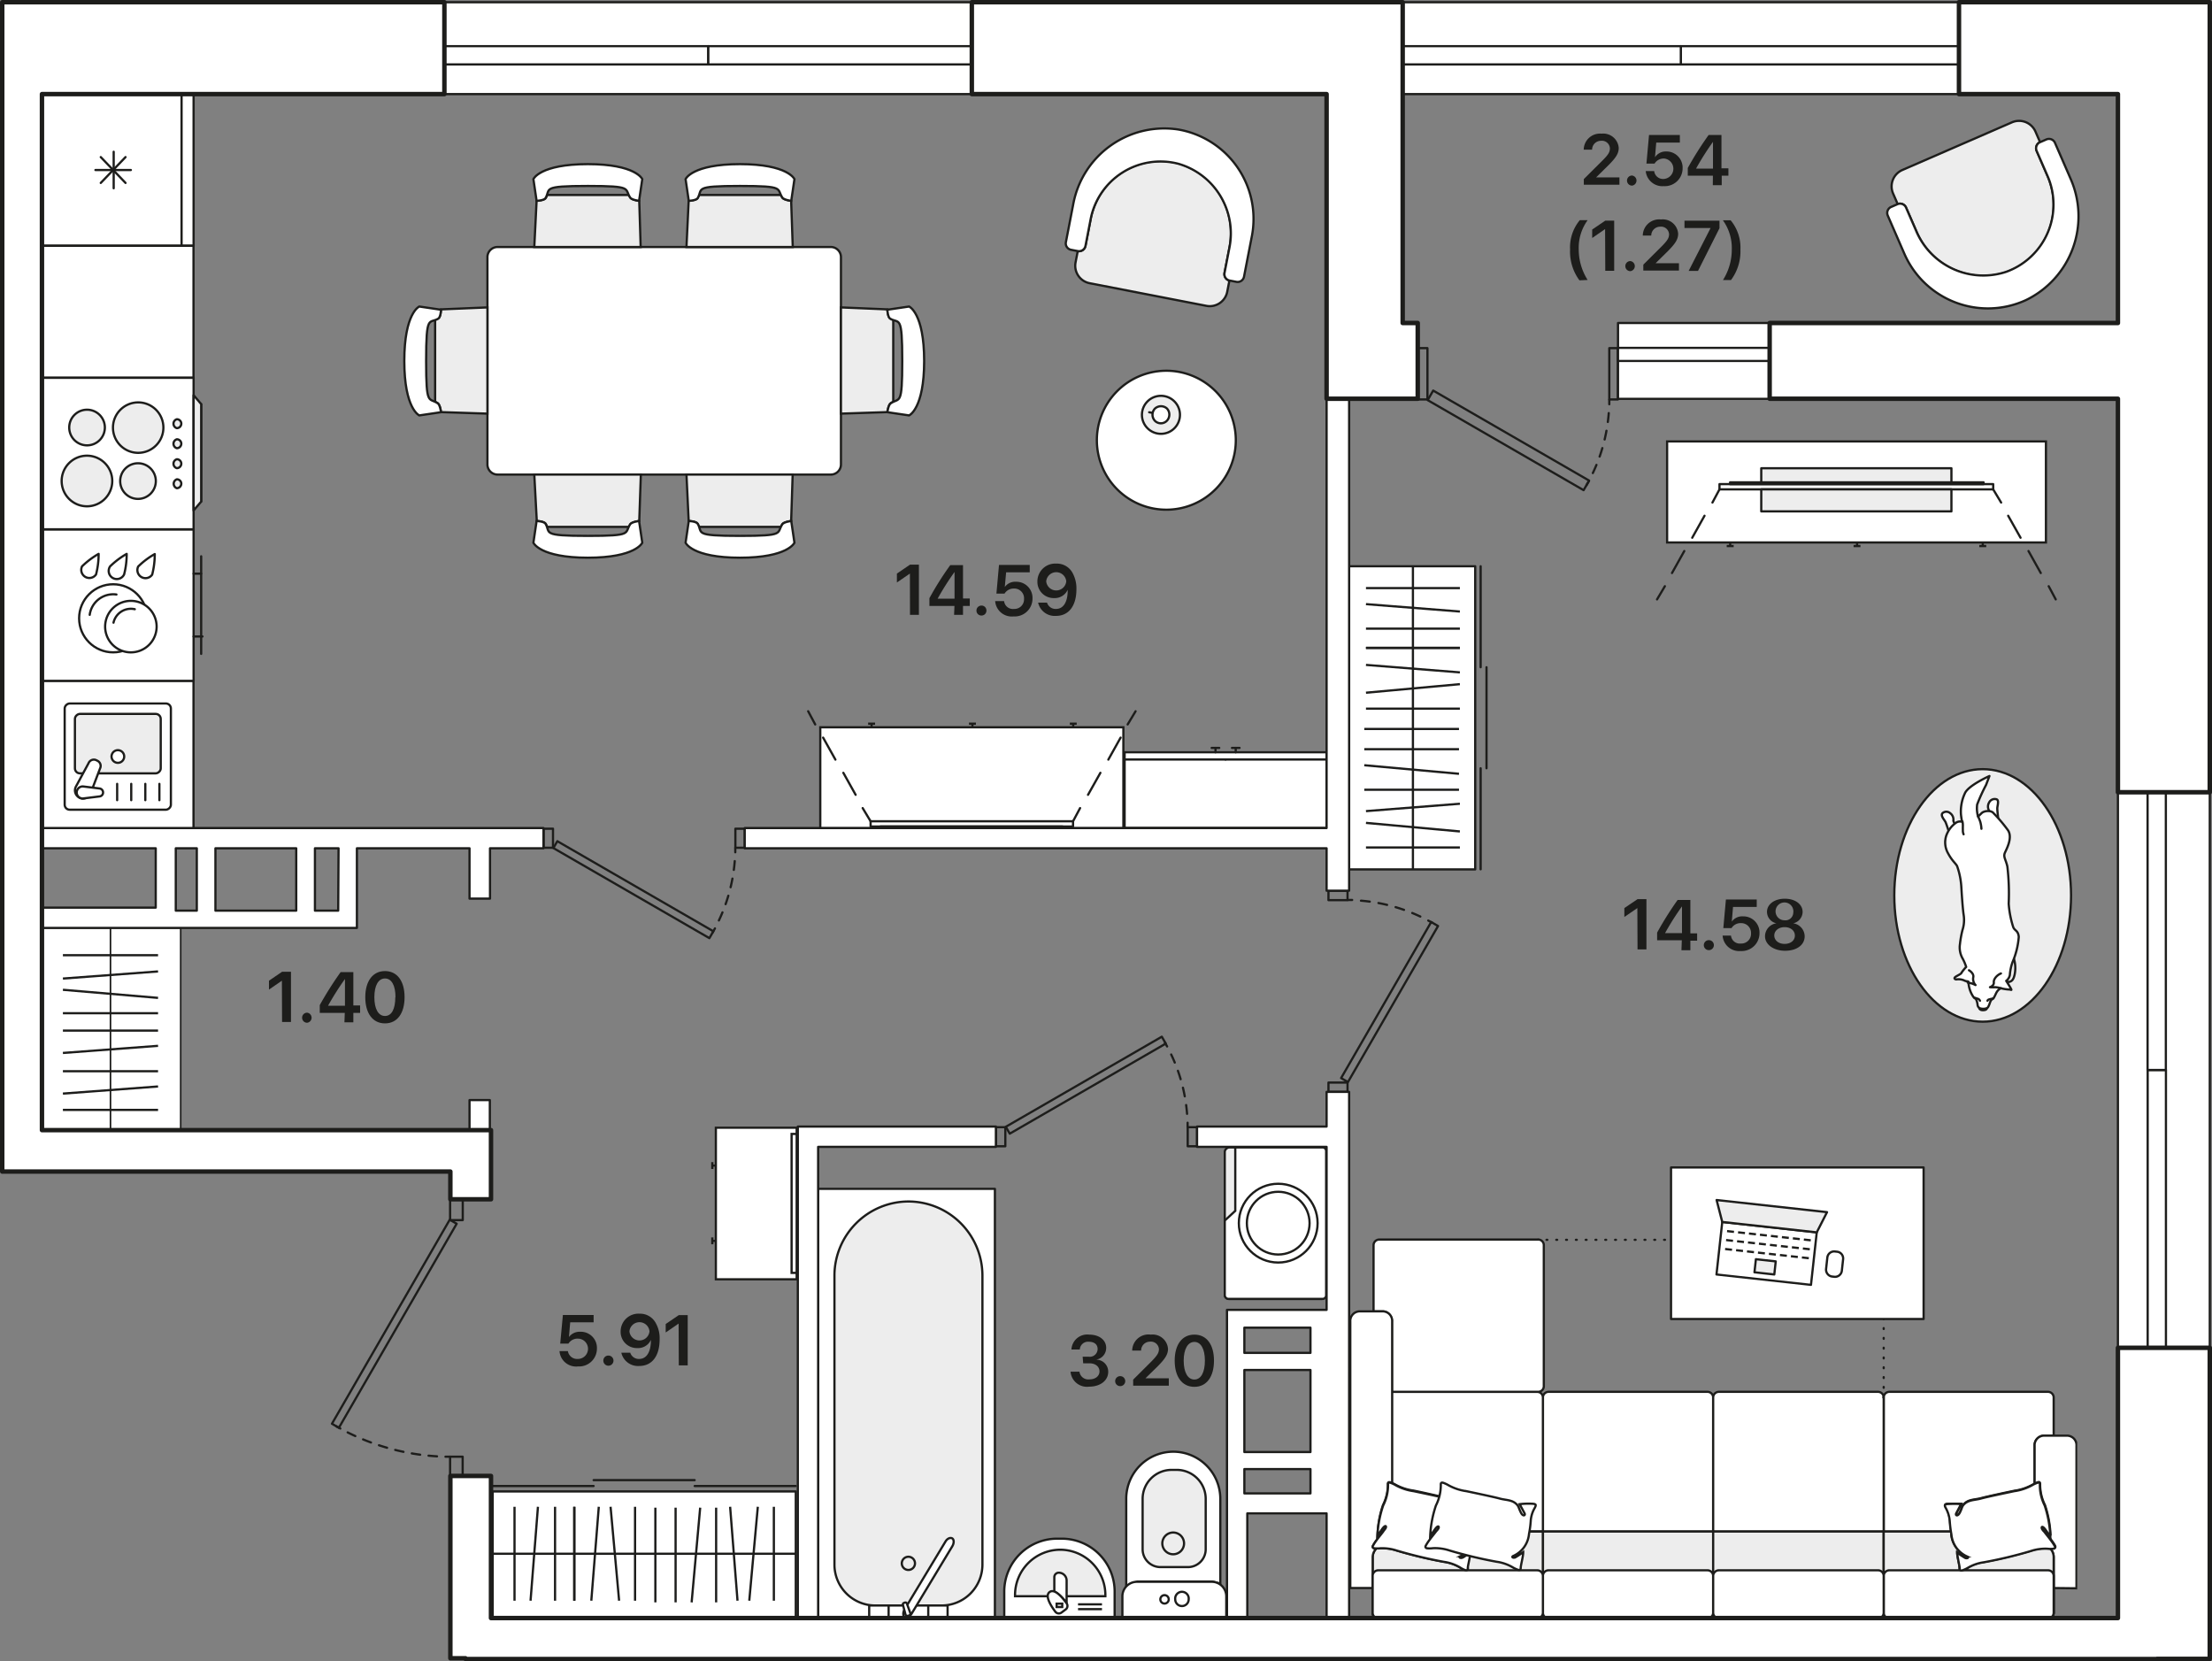 <svg xmlns="http://www.w3.org/2000/svg" xmlns:xlink="http://www.w3.org/1999/xlink" viewBox="0 0 248.28 186.44"><rect x="0" y="0" width="248.28" height="186.44" fill="#808080" stroke="none"/><defs><symbol id="унитаз" data-name="унитаз" viewBox="0 0 18.93 11.92"><path d="M4,.8l.23.89v8.43l-.53,1.24h9.84A5.29,5.29,0,0,0,18.8,6.08h0A5.29,5.29,0,0,0,13.52.8Z" fill="#fff" stroke="#1d1d1b" stroke-miterlimit="22.93" stroke-width="0.25" fill-rule="evenodd"/><path d="M.13.13V11.79H2.58A1.63,1.63,0,0,0,4.2,10.17V1.75A1.63,1.63,0,0,0,2.58.13Z" fill="#fff" stroke="#1d1d1b" stroke-miterlimit="22.93" stroke-width="0.25" fill-rule="evenodd"/><path d="M5.85,4.52v3a2,2,0,0,0,2,2h5.66a3.25,3.25,0,0,0,3.25-3.24v-.6a3.25,3.25,0,0,0-3.25-3.24H7.88A2,2,0,0,0,5.85,4.52Z" fill="#ededed" stroke="#1d1d1b" stroke-miterlimit="22.93" stroke-width="0.25" fill-rule="evenodd"/><path d="M7.29,6.08A1.22,1.22,0,1,0,8.51,4.87,1.22,1.22,0,0,0,7.29,6.08Z" fill="#ededed" stroke="#1d1d1b" stroke-miterlimit="22.93" stroke-width="0.25" fill-rule="evenodd"/><path d="M1.48,5.1a.75.75,0,0,0,.75.76.76.76,0,1,0,0-1.51A.75.75,0,0,0,1.48,5.1Z" fill="#fff" stroke="#1d1d1b" stroke-miterlimit="22.93" stroke-width="0.25" fill-rule="evenodd"/><path d="M1.76,7.06a.47.47,0,1,0,.47-.47A.47.47,0,0,0,1.76,7.06Z" fill="#fff" stroke="#1d1d1b" stroke-miterlimit="22.93" stroke-width="0.25" fill-rule="evenodd"/></symbol><symbol id="ванна" data-name="ванна" viewBox="0 0 20.09 48.41"><rect x="0.13" y="0.13" width="19.84" height="48.16" stroke-width="0.25" stroke="#1d1d1b" stroke-linecap="round" stroke-linejoin="round" fill="#fff"/><path d="M1.53,6.1V38.57a8.32,8.32,0,0,0,8.3,8.3h0a8.33,8.33,0,0,0,8.31-8.3V6.1a4.59,4.59,0,0,0-4.57-4.57H6.1A4.59,4.59,0,0,0,1.53,6.1Z" fill="#ededed" stroke="#1d1d1b" stroke-linecap="round" stroke-linejoin="round" stroke-width="0.25" fill-rule="evenodd"/><path d="M9.1,6.26A.74.74,0,1,1,9.83,7,.74.74,0,0,1,9.1,6.26Z" fill="#ededed" stroke="#1d1d1b" stroke-linecap="round" stroke-linejoin="round" stroke-width="0.25" fill-rule="evenodd"/><path d="M7.61.13H5.44v1.4H7.61V.13Zm4.45,0v1.4h2.18V.13Z" fill="#fff" stroke="#1d1d1b" stroke-linecap="round" stroke-linejoin="round" stroke-width="0.25" fill-rule="evenodd"/><path d="M9.48.61,4.91,8.18c-.21.35-.2.74,0,.88h0c.22.13.58,0,.79-.39l4.56-7.56c.21-.35.2-.75,0-.88h0C10,.09,9.69.27,9.48.61Z" fill="#fff" stroke="#1d1d1b" stroke-linecap="round" stroke-linejoin="round" stroke-width="0.25" fill-rule="evenodd"/><path d="M10.47,1.67c0,.15-.38.28-.44.13L9.62.67c-.1-.28.47-.43.54-.17Z" fill="#fff" stroke="#1d1d1b" stroke-linecap="round" stroke-linejoin="round" stroke-width="0.25" fill-rule="evenodd"/></symbol><symbol id="стир_машинка_2" data-name="стир машинка 2" viewBox="0 0 17.26 11.63"><rect x="0.13" y="0.13" width="17.01" height="11.38" rx="0.51" fill="#ededed" stroke="#1d1d1b" stroke-miterlimit="22.93" stroke-width="0.25"/><path d="M7.25,10.33H.13V.54A.4.4,0,0,1,.54.13H16.71a.4.4,0,0,1,.42.41V11.09a.42.42,0,0,1-.42.42H8.34Z" fill="#fff" stroke="#1d1d1b" stroke-miterlimit="22.93" stroke-width="0.25" fill-rule="evenodd"/><path d="M6.85,10.87h0Z" fill="#fff" stroke="#1d1d1b" stroke-miterlimit="22.93" stroke-width="0.25" fill-rule="evenodd"/><path d="M3.6,10.87h0Z" fill="#fff" stroke="#1d1d1b" stroke-miterlimit="22.93" stroke-width="0.25" fill-rule="evenodd"/><circle cx="8.63" cy="5.51" r="4.42" fill="#fff" stroke="#1d1d1b" stroke-miterlimit="22.93" stroke-width="0.25"/><circle cx="8.63" cy="5.51" r="3.52" fill="#fff" stroke="#1d1d1b" stroke-miterlimit="22.93" stroke-width="0.25"/></symbol><symbol id="плита" data-name="плита" viewBox="0 0 18.1 17.26"><path d="M.13,17.13V.13h17v17Z" fill="#fff" stroke="#1d1d1b" stroke-linecap="round" stroke-linejoin="round" stroke-width="0.25"/><line x1="17.98" y1="14.18" x2="17.98" y2="3.24" fill="#ededed" stroke="#1d1d1b" stroke-linecap="round" stroke-linejoin="round" stroke-width="0.25"/><polygon points="17.98 14.18 17.13 15.18 17.13 2.24 17.98 3.24 17.98 14.18" fill="#ededed" stroke="#1d1d1b" stroke-linecap="round" stroke-linejoin="round" stroke-width="0.25"/><path d="M8,5.54A2.84,2.84,0,1,1,5.2,2.71,2.84,2.84,0,0,1,8,5.54Z" fill="#ededed" stroke="#1d1d1b" stroke-linecap="round" stroke-linejoin="round" stroke-width="0.25"/><path d="M13.74,11.55a2.83,2.83,0,1,1-2.83-2.84A2.83,2.83,0,0,1,13.74,11.55Z" fill="#ededed" stroke="#1d1d1b" stroke-linecap="round" stroke-linejoin="round" stroke-width="0.25"/><path d="M12.89,5.54a2,2,0,1,1-2-2A2,2,0,0,1,12.89,5.54Z" fill="#ededed" stroke="#1d1d1b" stroke-linecap="round" stroke-linejoin="round" stroke-width="0.25"/><path d="M7.17,11.55a2,2,0,1,1-2-2A2,2,0,0,1,7.17,11.55Z" fill="#ededed" stroke="#1d1d1b" stroke-linecap="round" stroke-linejoin="round" stroke-width="0.25"/><line x1="15.27" y1="11.99" x2="15.25" y2="11.99" fill="#ededed" stroke="#1d1d1b" stroke-linecap="round" stroke-linejoin="round" stroke-width="0.25"/><path d="M15.75,12a.51.51,0,0,0-.5-.52.52.52,0,0,0,0,1h0A.5.5,0,0,0,15.75,12Z" fill="#ededed" stroke="#1d1d1b" stroke-linecap="round" stroke-linejoin="round" stroke-width="0.25"/><line x1="15.27" y1="9.75" x2="15.25" y2="9.75" fill="#ededed" stroke="#1d1d1b" stroke-linecap="round" stroke-linejoin="round" stroke-width="0.25"/><path d="M15.75,9.75a.51.51,0,0,0-.5-.52.52.52,0,0,0,0,1h0A.5.5,0,0,0,15.75,9.75Z" fill="#ededed" stroke="#1d1d1b" stroke-linecap="round" stroke-linejoin="round" stroke-width="0.25"/><line x1="15.27" y1="7.51" x2="15.25" y2="7.51" fill="#ededed" stroke="#1d1d1b" stroke-linecap="round" stroke-linejoin="round" stroke-width="0.25"/><path d="M15.75,7.51a.51.51,0,0,0-.5-.52.52.52,0,0,0,0,1h0A.5.5,0,0,0,15.75,7.51Z" fill="#ededed" stroke="#1d1d1b" stroke-linecap="round" stroke-linejoin="round" stroke-width="0.25"/><line x1="15.27" y1="5.27" x2="15.25" y2="5.27" fill="#ededed" stroke="#1d1d1b" stroke-linecap="round" stroke-linejoin="round" stroke-width="0.25"/><path d="M15.75,5.27a.52.52,0,0,0-.5-.53.53.53,0,0,0,0,1h0A.5.5,0,0,0,15.75,5.27Z" fill="#ededed" stroke="#1d1d1b" stroke-linecap="round" stroke-linejoin="round" stroke-width="0.25"/></symbol><symbol id="зеркало_в_прихожей" data-name="зеркало в прихожей" viewBox="0 0 17.26 9.72"><rect x="0.13" y="0.13" width="17.01" height="9.07" fill="#fff" stroke="#1d1d1b" stroke-miterlimit="10" stroke-width="0.25"/><rect x="0.83" y="0.13" width="15.59" height="0.57" fill="#fff" stroke="#1d1d1b" stroke-miterlimit="10" stroke-width="0.25"/><line x1="3.99" y1="9.6" x2="4.76" y2="9.6" fill="#fff" stroke="#1d1d1b" stroke-miterlimit="10" stroke-width="0.25"/><line x1="4.38" y1="9.2" x2="4.38" y2="9.6" fill="#fff" stroke="#1d1d1b" stroke-miterlimit="10" stroke-width="0.25"/><line x1="12.44" y1="9.6" x2="13.21" y2="9.6" fill="#fff" stroke="#1d1d1b" stroke-miterlimit="10" stroke-width="0.25"/><line x1="12.83" y1="9.2" x2="12.83" y2="9.6" fill="#fff" stroke="#1d1d1b" stroke-miterlimit="10" stroke-width="0.25"/></symbol><symbol id="кресло_малое" data-name="кресло малое" viewBox="0 0 20.66 19.17"><path d="M1.63,3.43a.74.74,0,0,1,.74.74v3.1a8,8,0,0,0,8.49,8A8.15,8.15,0,0,0,18.3,7V4.17A.73.73,0,0,1,19,3.43h0V2.14a2,2,0,0,0-2-2H3.63a2,2,0,0,0-2,2V3.43Z" fill="#ededed" stroke="#1d1d1b" stroke-linecap="round" stroke-linejoin="round" stroke-width="0.25"/><path d="M18.3,4.17V7a8.15,8.15,0,0,1-7.44,8.22,8,8,0,0,1-8.49-8V4.17a.74.74,0,0,0-.74-.74H.86a.73.73,0,0,0-.73.74V8.5A10.41,10.41,0,0,0,10.14,19,10.2,10.2,0,0,0,20.53,8.84V4.17a.73.73,0,0,0-.73-.74H19A.73.73,0,0,0,18.3,4.17Z" fill="#fff" stroke="#1d1d1b" stroke-linecap="round" stroke-linejoin="round" stroke-width="0.25"/></symbol><symbol id="столик_на_5.5" data-name="столик на 5.5" viewBox="0 0 15.84 15.84"><path d="M.7,10.85a7.79,7.79,0,1,1,10.15,4.29A7.79,7.79,0,0,1,.7,10.85Z" fill="#fff" stroke="#1d1d1b" stroke-linecap="round" stroke-linejoin="round" stroke-width="0.25" fill-rule="evenodd"/><path d="M8.37,10.34a2.13,2.13,0,1,1,2.77,1.17A2.12,2.12,0,0,1,8.37,10.34Z" fill="#ededed" stroke="#1d1d1b" stroke-linecap="round" stroke-linejoin="round" stroke-width="0.25" fill-rule="evenodd"/><path d="M9.46,9.9A.94.94,0,0,1,10,8.66a1,1,0,0,1,1.25.52,1,1,0,0,1-.53,1.25A1,1,0,0,1,9.46,9.9Z" fill="#fff" stroke="#1d1d1b" stroke-linecap="round" stroke-linejoin="round" stroke-width="0.25" fill-rule="evenodd"/><line x1="10.19" y1="10.52" x2="10.12" y2="10.87" fill="#fff" stroke="#1d1d1b" stroke-linecap="round" stroke-linejoin="round" stroke-width="0.25"/></symbol><symbol id="Большой_диван" data-name="Большой диван" viewBox="0 0 81.72 42.77"><path d="M22.39.13H40.22a.64.64,0,0,1,.64.64V24.91a.64.64,0,0,1-.64.64H22.39a.64.64,0,0,1-.64-.64V.77A.63.63,0,0,1,22.39.13Z" fill="#fff" stroke="#1d1d1b" stroke-miterlimit="10" stroke-width="0.25"/><line x1="40.86" y1="9.87" x2="21.75" y2="9.87" fill="#fff" stroke="#1d1d1b" stroke-miterlimit="10" stroke-width="0.25"/><path d="M76.94,19.49V15.23a2.06,2.06,0,0,1-.26-.12,5.79,5.79,0,0,0-2-.66c-.78-.16-3-.63-3.74-.83s-1.54-.11-2-.77c-.14-.19-.22-.54-.39-.86s-.58-.33-.37,0,.36.65.53,1c-.43,0-.91,0-1.4,0s-.49-.11-.26-.51A3.58,3.58,0,0,0,67.45,11a13.07,13.07,0,0,1,.18-1.4,3,3,0,0,1,1.72-2.46c.29-.1.13-.28-.16-.19a9.38,9.38,0,0,0-.9.6c0-.42.27-1.35.27-1.74s.1-.31.32-.24a3.28,3.28,0,0,1,.6.28,4.78,4.78,0,0,0,1.79.62,50.46,50.46,0,0,1,5.27,1.26A5.19,5.19,0,0,0,78.42,8a1.77,1.77,0,0,1,.23,0,1.39,1.39,0,0,0,.43-1V.77a.63.63,0,0,0-.64-.64H60.61A.64.64,0,0,0,60,.77V24.91a.64.64,0,0,0,.64.64H78.44a.64.64,0,0,0,.64-.64V20.62H77.92A1.07,1.07,0,0,1,76.94,19.49Z" fill="#fff" stroke="#1d1d1b" stroke-miterlimit="10" stroke-width="0.25"/><line x1="67.5" y1="9.87" x2="59.97" y2="9.87" fill="#fff" stroke="#1d1d1b" stroke-miterlimit="10" stroke-width="0.25"/><path d="M79.08,3.53V7a1.39,1.39,0,0,1-.43,1,3.1,3.1,0,0,1,.43,0c.17,0,.25.13.14.31a5.42,5.42,0,0,1-.37.56c-.25.34-.52.66-.77,1-.08.11-.18.21-.26.32s0,.55.49-.22c0-.07.33-.45.42-.56a12.47,12.47,0,0,1-.63,3.44,5.08,5.08,0,0,0-.54,2.33c0,.23-.08.29-.3.21a3.13,3.13,0,0,1-.32-.15v4.26a1.07,1.07,0,0,0,1,1.13h2.7a1.07,1.07,0,0,0,1-1.13v-16Z" fill="#fff" stroke="#1d1d1b" stroke-miterlimit="10" stroke-width="0.25"/><path d="M41.5.13H59.33A.63.63,0,0,1,60,.77V24.91a.64.64,0,0,1-.64.64H41.5a.64.64,0,0,1-.64-.64V.77A.64.64,0,0,1,41.5.13Z" fill="#fff" stroke="#1d1d1b" stroke-miterlimit="10" stroke-width="0.25"/><line x1="59.97" y1="9.87" x2="40.86" y2="9.87" fill="#fff" stroke="#1d1d1b" stroke-miterlimit="10" stroke-width="0.25"/><path d="M40.86,9.87V.77a.64.64,0,0,0-.64-.64H22.39a.63.63,0,0,0-.64.64v9.1Z" fill="#ededed" stroke="#1d1d1b" stroke-miterlimit="10" stroke-width="0.25"/><line x1="59.97" y1="24.91" x2="59.97" y2="24.96" fill="none" stroke="#1d1d1b" stroke-linecap="round" stroke-miterlimit="10" stroke-width="0.25"/><path d="M60,26V40.28c0,2.33,0,2.33-2.28,2.33H21.76" fill="none" stroke="#1d1d1b" stroke-linecap="round" stroke-miterlimit="10" stroke-width="0.25" stroke-dasharray="0.1 1"/><line x1="21.26" y1="42.61" x2="21.21" y2="42.61" fill="none" stroke="#1d1d1b" stroke-linecap="round" stroke-miterlimit="10" stroke-width="0.25"/><path d="M21.11.13H3.28a.63.63,0,0,0-.64.64V3.53h0V7a1.42,1.42,0,0,0,.44,1,2.75,2.75,0,0,1,.4,0,5.19,5.19,0,0,0,1.88-.26,50.46,50.46,0,0,1,5.27-1.26,4.88,4.88,0,0,0,1.8-.62A3.19,3.19,0,0,1,13,5.55c.23-.07.36,0,.32.24a3.31,3.31,0,0,0,.07,1.34c-.82.2-1.6.41-2.13.58A5.19,5.19,0,0,1,9.4,8a2.84,2.84,0,0,0-.65,0c-.18,0-.25.13-.14.31A5.35,5.35,0,0,0,9,8.87c.25.34.52.66.77,1,.08.11.18.21.26.32s0,.55-.48-.22L9.1,9.4a12.47,12.47,0,0,0,.62,3.44c.13.32.26.65.36,1-1,.23-2.3.52-2.88.63a5.79,5.79,0,0,0-2,.66,2.11,2.11,0,0,1-.43.2V25.55H21.11a.64.64,0,0,0,.64-.64V.77A.64.64,0,0,0,21.11.13Z" fill="#fff" stroke="#1d1d1b" stroke-miterlimit="10" stroke-width="0.25"/><path d="M2.64,7a1.42,1.42,0,0,0,.44,1,2.75,2.75,0,0,1,.4,0,5.19,5.19,0,0,0,1.88-.26,50.46,50.46,0,0,1,5.27-1.26,4.88,4.88,0,0,0,1.8-.62A3.19,3.19,0,0,1,13,5.55c.23-.07.36,0,.32.24a3.31,3.31,0,0,0,.07,1.34c-.82.2-1.6.41-2.13.58A5.19,5.19,0,0,1,9.4,8a2.84,2.84,0,0,0-.65,0c-.18,0-.25.13-.14.31s.23.39.36.57.52.65.77,1h12V.77a.64.64,0,0,0-.64-.64H3.28a.63.63,0,0,0-.64.64V3.53h0Z" fill="#ededed" stroke="#1d1d1b" stroke-miterlimit="10" stroke-width="0.25"/><path d="M9.1,9.4c0,.15,0,.31,0,.47h.31Z" fill="#ededed" stroke="#1d1d1b" stroke-miterlimit="10" stroke-width="0.25"/><path d="M60,9.87V.77a.63.63,0,0,0-.64-.64H41.5a.64.64,0,0,0-.64.64v9.1Z" fill="#ededed" stroke="#1d1d1b" stroke-miterlimit="10" stroke-width="0.25"/><path d="M67.58,9.87c0-.09,0-.19,0-.29a3,3,0,0,1,1.72-2.46c.29-.1.13-.28-.16-.19a9.38,9.38,0,0,0-.9.6c0-.42.27-1.35.27-1.74s.1-.31.32-.24a3.28,3.28,0,0,1,.6.28,4.78,4.78,0,0,0,1.79.62,50.46,50.46,0,0,1,5.27,1.26A5.19,5.19,0,0,0,78.42,8a1.77,1.77,0,0,1,.23,0,1.39,1.39,0,0,0,.43-1V.77a.63.63,0,0,0-.64-.64H60.61A.64.64,0,0,0,60,.77v9.1Z" fill="#ededed" stroke="#1d1d1b" stroke-miterlimit="10" stroke-width="0.25"/><path d="M22.39.13H40.22a.64.64,0,0,1,.64.64V4.88a.64.64,0,0,1-.64.64H22.39a.63.63,0,0,1-.64-.64V.77A.63.63,0,0,1,22.39.13Z" fill="#fff" stroke="#1d1d1b" stroke-miterlimit="10" stroke-width="0.25"/><path d="M21.21,25.55H4.79v7.9a1.07,1.07,0,0,1-1,1.13H2.74V42a.64.64,0,0,0,.64.64H21.21a.63.63,0,0,0,.64-.64V26.19A.63.63,0,0,0,21.21,25.55Z" fill="#fff" stroke="#1d1d1b" stroke-miterlimit="10" stroke-width="0.25"/><path d="M4.65,15.38c-.22.08-.32,0-.3-.21a5.09,5.09,0,0,0-.55-2.33A12.11,12.11,0,0,1,3.18,9.4L3.6,10c.5.77.63.44.48.22S3.9,10,3.82,9.86c-.25-.33-.52-.65-.77-1a5.35,5.35,0,0,1-.36-.56c-.11-.18,0-.29.14-.31h.25a1.42,1.42,0,0,1-.44-1V3.53H.13V33.45a1.07,1.07,0,0,0,1,1.13h2.7a1.07,1.07,0,0,0,1-1.13V15.31Z" fill="#fff" stroke="#1d1d1b" stroke-miterlimit="10" stroke-width="0.25"/><path d="M3.28.13H21.11a.64.64,0,0,1,.64.64V4.88a.64.64,0,0,1-.64.64H3.28a.63.63,0,0,1-.64-.64V.77A.63.63,0,0,1,3.28.13Z" fill="#fff" stroke="#1d1d1b" stroke-miterlimit="10" stroke-width="0.25"/><line x1="21.75" y1="9.87" x2="20.19" y2="9.87" fill="#fff" stroke="#1d1d1b" stroke-miterlimit="10" stroke-width="0.25"/><path d="M60.61.13H78.44a.63.63,0,0,1,.64.64V4.88a.63.63,0,0,1-.64.64H60.61A.64.64,0,0,1,60,4.88V.77A.64.64,0,0,1,60.61.13Z" fill="#fff" stroke="#1d1d1b" stroke-miterlimit="10" stroke-width="0.25"/><path d="M41.5.13H59.33A.63.63,0,0,1,60,.77V4.88a.63.63,0,0,1-.64.64H41.5a.64.64,0,0,1-.64-.64V.77A.64.64,0,0,1,41.5.13Z" fill="#fff" stroke="#1d1d1b" stroke-miterlimit="10" stroke-width="0.25"/><path d="M13.22,12.94c.17-.31.39-.73.54-1s-.15-.4-.37,0-.26.67-.4.86c-.51.66-1.27.57-2,.77s-3,.67-3.75.83a5.79,5.79,0,0,0-2,.66,3.29,3.29,0,0,1-.57.27c-.22.08-.32,0-.3-.21a5.09,5.09,0,0,0-.55-2.33A12.11,12.11,0,0,1,3.18,9.4L3.6,10c.5.77.63.44.48.22S3.9,10,3.82,9.86c-.25-.33-.52-.65-.77-1a5.35,5.35,0,0,1-.36-.56c-.11-.18,0-.29.14-.31a2.84,2.84,0,0,1,.65,0,5.19,5.19,0,0,0,1.88-.26,50.46,50.46,0,0,1,5.27-1.26,4.88,4.88,0,0,0,1.8-.62A3.19,3.19,0,0,1,13,5.55c.23-.07.32,0,.32.24s.29,1.32.28,1.74c-.23-.11-.66-.52-.91-.6s-.44.09-.16.19a3,3,0,0,1,1.72,2.46,11,11,0,0,1,.19,1.4,3.3,3.3,0,0,0,.43,1.47c.22.4.18.49-.27.51S13.65,13,13.22,12.94Z" fill="#fff" stroke="#1d1d1b" stroke-miterlimit="10" stroke-width="0.25"/><path d="M68.68,12.94c-.17-.31-.38-.73-.53-1s.15-.4.37,0,.25.67.39.86c.51.66,1.28.57,2,.77s3,.67,3.74.83a5.79,5.79,0,0,1,2,.66,3.06,3.06,0,0,0,.58.27c.22.08.32,0,.3-.21a5.08,5.08,0,0,1,.54-2.33,12.47,12.47,0,0,0,.63-3.44c-.09.11-.38.49-.42.56-.51.77-.63.44-.49.22s.18-.21.26-.32c.25-.33.52-.65.77-1a5.42,5.42,0,0,0,.37-.56c.11-.18,0-.29-.14-.31a2.92,2.92,0,0,0-.66,0,5.19,5.19,0,0,1-1.88-.26,49.86,49.86,0,0,0-5.27-1.26,4.78,4.78,0,0,1-1.79-.62,3.28,3.28,0,0,0-.6-.28c-.22-.07-.32,0-.32.24s-.28,1.32-.27,1.74a9.38,9.38,0,0,1,.9-.6c.29-.09.45.09.16.19a3,3,0,0,0-1.72,2.46,13.07,13.07,0,0,0-.18,1.4A3.58,3.58,0,0,1,67,12.45c-.23.4-.18.49.26.51S68.25,13,68.68,12.94Z" fill="#fff" stroke="#1d1d1b" stroke-miterlimit="10" stroke-width="0.25"/><path d="M19.14,12.94c.17-.31.39-.73.54-1s-.15-.4-.37,0-.26.67-.4.86c-.51.66-1.27.57-2,.77s-3,.67-3.75.83a5.79,5.79,0,0,0-2,.66,3.29,3.29,0,0,1-.57.27c-.22.08-.32,0-.3-.21a5.09,5.09,0,0,0-.55-2.33A12.47,12.47,0,0,1,9.1,9.4l.42.56c.5.77.63.44.48.22s-.18-.21-.26-.32c-.25-.33-.52-.65-.77-1a5.35,5.35,0,0,1-.36-.56c-.11-.18,0-.29.14-.31A2.84,2.84,0,0,1,9.4,8a5.19,5.19,0,0,0,1.88-.26,50.46,50.46,0,0,1,5.27-1.26,4.88,4.88,0,0,0,1.8-.62,3.52,3.52,0,0,1,.59-.28c.23-.07.32,0,.32.24s.29,1.32.28,1.74a9.54,9.54,0,0,0-.91-.6c-.29-.09-.44.09-.16.19a3,3,0,0,1,1.72,2.46,11,11,0,0,1,.19,1.4,3.3,3.3,0,0,0,.43,1.47c.22.4.18.49-.27.51S19.57,13,19.14,12.94Z" fill="#fff" stroke="#1d1d1b" stroke-miterlimit="10" stroke-width="0.25"/></symbol><symbol id="книж_шкаф_8х3" data-name="книж шкаф 8х3" viewBox="0 0 9.24 22.93"><polygon points="8.63 0.13 0.13 0.13 0.13 7.01 0.13 15.92 0.13 22.8 8.63 22.8 8.63 15.92 8.63 7.01 8.63 0.13" fill="#fff" stroke="#1d1d1b" stroke-linecap="round" stroke-linejoin="round" stroke-width="0.25" fill-rule="evenodd"/><polyline points="7.82 0.13 7.82 7.01 7.82 15.92 7.82 22.8" fill="#fff" stroke="#1d1d1b" stroke-linecap="round" stroke-linejoin="round" stroke-width="0.25" fill-rule="evenodd"/><path d="M7.82,11.46h0Z" fill="#fff" stroke="#1d1d1b" stroke-linecap="round" stroke-linejoin="round" stroke-width="0.25" fill-rule="evenodd"/><line x1="8.63" y1="12.6" x2="9.12" y2="12.6" fill="#fff" stroke="#1d1d1b" stroke-linecap="round" stroke-linejoin="round" stroke-width="0.25"/><line x1="9.12" y1="12.18" x2="9.12" y2="13.03" fill="#fff" stroke="#1d1d1b" stroke-linecap="round" stroke-linejoin="round" stroke-width="0.25"/><line x1="8.63" y1="10.33" x2="9.12" y2="10.33" fill="#fff" stroke="#1d1d1b" stroke-linecap="round" stroke-linejoin="round" stroke-width="0.25"/><line x1="9.12" y1="9.9" x2="9.12" y2="10.75" fill="#fff" stroke="#1d1d1b" stroke-linecap="round" stroke-linejoin="round" stroke-width="0.25"/></symbol><symbol id="тумба_на_12" data-name="тумба на 12" viewBox="0 0 34.27 11.99"><rect x="0.13" y="0.13" width="34.02" height="11.34" fill="#fff" stroke="#1d1d1b" stroke-miterlimit="10" stroke-width="0.25"/><line x1="5.37" y1="11.87" x2="6.14" y2="11.87" fill="none" stroke="#1d1d1b" stroke-miterlimit="10" stroke-width="0.25"/><line x1="5.76" y1="11.46" x2="5.76" y2="11.87" fill="none" stroke="#1d1d1b" stroke-miterlimit="10" stroke-width="0.25"/><line x1="16.68" y1="11.87" x2="17.46" y2="11.87" fill="none" stroke="#1d1d1b" stroke-miterlimit="10" stroke-width="0.25"/><line x1="17.07" y1="11.46" x2="17.07" y2="11.87" fill="none" stroke="#1d1d1b" stroke-miterlimit="10" stroke-width="0.25"/><line x1="28" y1="11.87" x2="28.78" y2="11.87" fill="none" stroke="#1d1d1b" stroke-miterlimit="10" stroke-width="0.25"/><line x1="28.39" y1="11.46" x2="28.39" y2="11.87" fill="none" stroke="#1d1d1b" stroke-miterlimit="10" stroke-width="0.25"/></symbol><symbol id="телевизор_на_8" data-name="телевизор на 8" viewBox="0 0 37.02 13.39"><rect x="7.14" y="12.48" width="22.73" height="0.59" stroke-width="0.25" stroke="#1d1d1b" stroke-linecap="round" stroke-linejoin="round" fill="#fff"/><rect x="8.23" y="13.07" width="20.46" height="0.2" stroke-width="0.25" stroke="#1d1d1b" stroke-linecap="round" stroke-linejoin="round" fill="none"/><line x1="36.89" y1="0.13" x2="36" y2="1.61" fill="none" stroke="#1d1d1b" stroke-linecap="round" stroke-linejoin="round" stroke-width="0.25"/><line x1="35.21" y1="3.09" x2="33.83" y2="5.56" fill="none" stroke="#1d1d1b" stroke-linecap="round" stroke-linejoin="round" stroke-width="0.25"/><line x1="32.94" y1="7.04" x2="31.55" y2="9.51" fill="none" stroke="#1d1d1b" stroke-linecap="round" stroke-linejoin="round" stroke-width="0.25"/><line x1="30.66" y1="11" x2="29.87" y2="12.48" fill="none" stroke="#1d1d1b" stroke-linecap="round" stroke-linejoin="round" stroke-width="0.25"/><line x1="0.13" y1="0.13" x2="0.92" y2="1.61" fill="none" stroke="#1d1d1b" stroke-linecap="round" stroke-linejoin="round" stroke-width="0.25"/><line x1="1.81" y1="3.09" x2="3.19" y2="5.56" fill="none" stroke="#1d1d1b" stroke-linecap="round" stroke-linejoin="round" stroke-width="0.25"/><line x1="4.08" y1="7.04" x2="5.46" y2="9.51" fill="none" stroke="#1d1d1b" stroke-linecap="round" stroke-linejoin="round" stroke-width="0.25"/><line x1="6.25" y1="11" x2="7.14" y2="12.48" fill="none" stroke="#1d1d1b" stroke-linecap="round" stroke-linejoin="round" stroke-width="0.25"/></symbol><symbol id="столик_10х6" data-name="столик 10х6" viewBox="0 0 17.26 28.6"><rect x="0.13" y="0.13" width="17.01" height="28.35" stroke-width="0.25" stroke="#1d1d1b" stroke-linecap="round" stroke-linejoin="round" fill="#fff"/></symbol><symbol id="ноут" data-name="ноут" viewBox="0 0 8.56 15.1"><polygon points="2.51 3.4 8.44 3.4 8.44 14.07 2.51 14.07 2.51 3.4" fill="#fff" stroke="#1d1d1b" stroke-linecap="round" stroke-linejoin="round" stroke-width="0.25" fill-rule="evenodd"/><polygon points="2.51 3.4 0.13 2.5 0.13 14.97 2.51 14.07 2.51 3.4" fill="#ededed" stroke="#1d1d1b" stroke-linecap="round" stroke-linejoin="round" stroke-width="0.25" fill-rule="evenodd"/><polygon points="6.25 7.62 7.73 7.62 7.73 9.86 6.25 9.86 6.25 7.62" fill="#ededed" stroke="#1d1d1b" stroke-linecap="round" stroke-linejoin="round" stroke-width="0.25" fill-rule="evenodd"/><line x1="3.47" y1="13.42" x2="3.47" y2="12.64" fill="none" stroke="#1d1d1b" stroke-miterlimit="10" stroke-width="0.25"/><line x1="4.48" y1="13.42" x2="4.48" y2="12.64" fill="none" stroke="#1d1d1b" stroke-miterlimit="10" stroke-width="0.25"/><line x1="5.49" y1="13.42" x2="5.49" y2="12.64" fill="none" stroke="#1d1d1b" stroke-miterlimit="10" stroke-width="0.25"/><line x1="3.47" y1="12.18" x2="3.47" y2="11.4" fill="none" stroke="#1d1d1b" stroke-miterlimit="10" stroke-width="0.25"/><line x1="4.48" y1="12.18" x2="4.48" y2="11.4" fill="none" stroke="#1d1d1b" stroke-miterlimit="10" stroke-width="0.25"/><line x1="5.49" y1="12.18" x2="5.49" y2="11.4" fill="none" stroke="#1d1d1b" stroke-miterlimit="10" stroke-width="0.25"/><line x1="3.47" y1="10.95" x2="3.47" y2="10.16" fill="#fff" stroke="#1d1d1b" stroke-miterlimit="10" stroke-width="0.25"/><line x1="4.48" y1="10.95" x2="4.48" y2="10.16" fill="#fff" stroke="#1d1d1b" stroke-miterlimit="10" stroke-width="0.25"/><line x1="5.49" y1="10.95" x2="5.49" y2="10.16" fill="#fff" stroke="#1d1d1b" stroke-miterlimit="10" stroke-width="0.25"/><line x1="3.47" y1="9.71" x2="3.47" y2="8.93" fill="#fff" stroke="#1d1d1b" stroke-miterlimit="10" stroke-width="0.25"/><line x1="4.48" y1="9.71" x2="4.48" y2="8.93" fill="#fff" stroke="#1d1d1b" stroke-miterlimit="10" stroke-width="0.25"/><line x1="5.49" y1="9.71" x2="5.49" y2="8.93" fill="#fff" stroke="#1d1d1b" stroke-miterlimit="10" stroke-width="0.25"/><line x1="3.47" y1="8.47" x2="3.47" y2="7.69" fill="#fff" stroke="#1d1d1b" stroke-miterlimit="10" stroke-width="0.25"/><line x1="4.48" y1="8.47" x2="4.48" y2="7.69" fill="#fff" stroke="#1d1d1b" stroke-miterlimit="10" stroke-width="0.25"/><line x1="5.49" y1="8.47" x2="5.49" y2="7.69" fill="#fff" stroke="#1d1d1b" stroke-miterlimit="10" stroke-width="0.25"/><line x1="3.47" y1="7.23" x2="3.47" y2="6.45" fill="#fff" stroke="#1d1d1b" stroke-miterlimit="10" stroke-width="0.25"/><line x1="4.48" y1="7.23" x2="4.48" y2="6.45" fill="#fff" stroke="#1d1d1b" stroke-miterlimit="10" stroke-width="0.25"/><line x1="5.49" y1="7.23" x2="5.49" y2="6.45" fill="#fff" stroke="#1d1d1b" stroke-miterlimit="10" stroke-width="0.25"/><line x1="3.47" y1="5.99" x2="3.47" y2="5.21" fill="none" stroke="#1d1d1b" stroke-miterlimit="10" stroke-width="0.25"/><line x1="4.48" y1="5.99" x2="4.48" y2="5.21" fill="none" stroke="#1d1d1b" stroke-miterlimit="10" stroke-width="0.25"/><line x1="5.49" y1="5.99" x2="5.49" y2="5.21" fill="none" stroke="#1d1d1b" stroke-miterlimit="10" stroke-width="0.25"/><line x1="3.47" y1="4.75" x2="3.47" y2="3.97" fill="none" stroke="#1d1d1b" stroke-miterlimit="10" stroke-width="0.25"/><line x1="4.48" y1="4.75" x2="4.48" y2="3.97" fill="none" stroke="#1d1d1b" stroke-miterlimit="10" stroke-width="0.25"/><line x1="5.49" y1="4.75" x2="5.49" y2="3.97" fill="none" stroke="#1d1d1b" stroke-miterlimit="10" stroke-width="0.25"/><path d="M5.19.13H6.48A.77.77,0,0,1,7.25.9v.24a.78.78,0,0,1-.77.77H5.19a.77.77,0,0,1-.77-.77V.9A.76.76,0,0,1,5.19.13Z" fill="#fff" stroke="#1d1d1b" stroke-linecap="round" stroke-linejoin="round" stroke-width="0.25" fill-rule="evenodd"/></symbol><symbol id="тумба_на_15" data-name="тумба на 15" viewBox="0 0 11.99 42.77"><polygon points="11.87 0.13 11.87 42.65 0.53 42.65 0.53 0.13 11.87 0.13" fill="#fff" stroke="#1d1d1b" stroke-miterlimit="10" stroke-width="0.25" fill-rule="evenodd"/><line x1="0.13" y1="35.95" x2="0.13" y2="35.17" fill="none" stroke="#1d1d1b" stroke-miterlimit="10" stroke-width="0.25"/><line x1="0.53" y1="35.56" x2="0.13" y2="35.56" fill="none" stroke="#1d1d1b" stroke-miterlimit="10" stroke-width="0.25"/><line x1="0.13" y1="21.83" x2="0.13" y2="21.06" fill="none" stroke="#1d1d1b" stroke-miterlimit="10" stroke-width="0.25"/><line x1="0.53" y1="21.45" x2="0.13" y2="21.45" fill="none" stroke="#1d1d1b" stroke-miterlimit="10" stroke-width="0.25"/><line x1="0.13" y1="7.6" x2="0.13" y2="6.82" fill="none" stroke="#1d1d1b" stroke-miterlimit="10" stroke-width="0.25"/><line x1="0.53" y1="7.21" x2="0.13" y2="7.21" fill="none" stroke="#1d1d1b" stroke-miterlimit="10" stroke-width="0.25"/></symbol><symbol id="телевизор_на_подставке" data-name="телевизор на подставке" viewBox="0 0 14.98 45.02"><rect x="1.91" y="7.14" width="0.59" height="30.73" stroke-width="0.25" stroke="#1d1d1b" stroke-linecap="round" stroke-linejoin="round" fill="#fff"/><rect x="1.71" y="8.33" width="0.2" height="28.46" stroke-width="0.25" stroke="#1d1d1b" stroke-linecap="round" stroke-linejoin="round" fill="none"/><line x1="14.85" y1="0.13" x2="13.37" y2="1.01" fill="none" stroke="#1d1d1b" stroke-linecap="round" stroke-linejoin="round" stroke-width="0.25"/><line x1="11.89" y1="1.81" x2="9.42" y2="3.19" fill="none" stroke="#1d1d1b" stroke-linecap="round" stroke-linejoin="round" stroke-width="0.25"/><line x1="7.93" y1="4.08" x2="5.46" y2="5.46" fill="none" stroke="#1d1d1b" stroke-linecap="round" stroke-linejoin="round" stroke-width="0.25"/><line x1="3.98" y1="6.35" x2="2.5" y2="7.14" fill="none" stroke="#1d1d1b" stroke-linecap="round" stroke-linejoin="round" stroke-width="0.25"/><line x1="14.85" y1="44.89" x2="13.37" y2="44.1" fill="none" stroke="#1d1d1b" stroke-linecap="round" stroke-linejoin="round" stroke-width="0.25"/><line x1="11.89" y1="43.21" x2="9.42" y2="41.83" fill="none" stroke="#1d1d1b" stroke-linecap="round" stroke-linejoin="round" stroke-width="0.25"/><line x1="7.93" y1="40.94" x2="5.46" y2="39.55" fill="none" stroke="#1d1d1b" stroke-linecap="round" stroke-linejoin="round" stroke-width="0.25"/><line x1="3.98" y1="38.76" x2="2.5" y2="37.87" fill="none" stroke="#1d1d1b" stroke-linecap="round" stroke-linejoin="round" stroke-width="0.25"/><polygon points="2.5 33.18 2.5 11.83 4.97 11.83 4.97 33.18 2.5 33.18" fill="#ededed" stroke="#1d1d1b" stroke-linecap="round" stroke-linejoin="round" stroke-width="0.25"/><polygon points="0.13 33.18 0.13 11.83 1.71 11.83 1.71 33.18 0.13 33.18" fill="#ededed" stroke="#1d1d1b" stroke-linecap="round" stroke-linejoin="round" stroke-width="0.25"/></symbol><symbol id="собака_корги_2" data-name="собака корги 2" viewBox="0 0 20.09 28.6"><ellipse cx="10.05" cy="14.3" rx="9.92" ry="14.17" fill="#ededed" stroke="#1d1d1b" stroke-linecap="round" stroke-linejoin="round" stroke-width="0.25"/><path d="M7.05,4.6c-.24.07-.45.2-.58.79a3.54,3.54,0,0,0,.26,2.28c.43.89.95.45.95.45l.09-2.84S7.43,4.49,7.05,4.6Z" fill="#ededed" stroke="#1d1d1b" stroke-linecap="round" stroke-linejoin="round" stroke-width="0.25"/><path d="M8.25,22.48s.17,1.33.16,1.61-.23.9.09,1a.7.7,0,0,0,.83-.37.88.88,0,0,0,0-.9,2.93,2.93,0,0,1,0-1Z" fill="#fff" stroke="#1d1d1b" stroke-linecap="round" stroke-linejoin="round" stroke-width="0.25"/><path d="M13.7,21s.4,1.28.52,1.53.59.72.34,1a.65.65,0,0,1-.86,0,.88.88,0,0,1-.36-.83c0-.22-.51-.87-.51-.87Z" fill="#fff" stroke="#1d1d1b" stroke-linecap="round" stroke-linejoin="round" stroke-width="0.25"/><path d="M9.6,1.62c-.1.07-.17.12-.29.43s-.15.5-.37.62-.35.67-.55.9A1,1,0,0,1,8,3.88a4.86,4.86,0,0,0-.92-.14c-.2,0-.33-.15-.2.1s.53.87.53.87A1.08,1.08,0,0,0,7,5.37a5.53,5.53,0,0,1-.3,1.44A8.84,8.84,0,0,0,6,9.65c.07.75.47.66.63,1.12a11.11,11.11,0,0,1,.5,2.6,25.9,25.9,0,0,0,.15,4.18c.19.83.48,1.08.27,1.55s-.87,1.68-.35,2.5a16.9,16.9,0,0,0,1.62,1.92c.28.38,1.1.28,1.36,0l.39-.37a3.39,3.39,0,0,1,.1,1.35,19.59,19.59,0,0,1-1,2.2l-.38,1s2.39-1.06,2.76-1.95a4.83,4.83,0,0,0,.44-2.33,7.65,7.65,0,0,0-.13-.86.79.79,0,0,0,.68-.1A3,3,0,0,0,14.14,21a2.46,2.46,0,0,0-.22-2c-.43-.81-.85-1.11-1-1.41a8.59,8.59,0,0,1-.48-2.44c-.06-1-.15-2.3-.25-3a3.66,3.66,0,0,1,.13-1.75,11.73,11.73,0,0,0,.28-1.56,2.52,2.52,0,0,0-.27-1.57,5.3,5.3,0,0,1-.43-1,4.48,4.48,0,0,0,.54-.67c0-.11.6-.36.72-.49s0-.23-.15-.24a1.57,1.57,0,0,1-.88-.11c-.37-.19-.53,0-.49-.29A3.24,3.24,0,0,0,11.15,3c-.23-.36-.3-.21-.38-.41A1.92,1.92,0,0,1,10.62,2a.43.43,0,0,0-.19-.32s0-.27-.43-.26S9.6,1.62,9.6,1.62Z" fill="#fff" stroke="#1d1d1b" stroke-linecap="round" stroke-linejoin="round" stroke-width="0.25"/><path d="M8,3.88A2.68,2.68,0,0,0,8.65,4a3.45,3.45,0,0,1,.58,0s-.47.16-.43.54-.38.84-.8,1" fill="none" stroke="#1d1d1b" stroke-linecap="round" stroke-linejoin="round" stroke-width="0.25"/><path d="M11.73,4.52l-.43-.09a3.5,3.5,0,0,1-.45-.19,1,1,0,0,1,.26.85c-.12.47.48.81.48.81" fill="none" stroke="#1d1d1b" stroke-linecap="round" stroke-linejoin="round" stroke-width="0.25"/><path d="M9.51,2.48a.23.23,0,0,1-.13.13c-.21.08-.45.09-.53.15" fill="none" stroke="#1d1d1b" stroke-linecap="round" stroke-linejoin="round" stroke-width="0.25"/><path d="M10.35,2.48s.08.16.18.2.32.09.43.14" fill="none" stroke="#1d1d1b" stroke-linecap="round" stroke-linejoin="round" stroke-width="0.25"/><path d="M9.6,1.62A2.91,2.91,0,0,1,10,1.57a2.48,2.48,0,0,1,.42.07" fill="none" stroke="#1d1d1b" stroke-linecap="round" stroke-linejoin="round" stroke-width="0.25"/><path d="M10.19,21.78a3.67,3.67,0,0,0,.13.78c.09.27.25.63.25.63" fill="none" stroke="#1d1d1b" stroke-linecap="round" stroke-linejoin="round" stroke-width="0.25"/><path d="M12.19,21.16c.19.38,0,.93.13,1.44" fill="none" stroke="#1d1d1b" stroke-linecap="round" stroke-linejoin="round" stroke-width="0.25"/></symbol><symbol id="стол_на_6" data-name="стол на 6" viewBox="0 0 44.43 58.6"><path d="M35,10.6V48a1.14,1.14,0,0,1-1.14,1.14H10.6A1.14,1.14,0,0,1,9.46,48V10.6A1.14,1.14,0,0,1,10.6,9.46H33.83A1.14,1.14,0,0,1,35,10.6Z" fill="#fff" stroke="#1d1d1b" stroke-miterlimit="10" stroke-width="0.25"/><path d="M27,3.94a2.6,2.6,0,0,1-.16-.35H17.63a2.19,2.19,0,0,1-.16.29c-.18.27-1,.37-1,.37l-.17,5.21H28.22L28,4.25S27.14,4.22,27,3.94Z" fill="#ededed" stroke="#1d1d1b" stroke-miterlimit="10" stroke-width="0.25"/><path d="M22.21.13c-5.38,0-6.11,1.68-6.11,1.68l.36,2.44s.83-.1,1-.37c.67-1-.37-1.3,4.74-1.3,5.33,0,4.15.34,4.76,1.36.17.28,1,.31,1,.31l.36-2.44S27.6.13,22.21.13Z" fill="#fff" stroke="#1d1d1b" stroke-miterlimit="10" stroke-width="0.25"/><path d="M27,54.66a3.32,3.32,0,0,0-.16.35H17.63a1.64,1.64,0,0,0-.16-.28c-.18-.27-1-.38-1-.38l-.17-5.21H28.22L28,54.35S27.14,54.39,27,54.66Z" fill="#ededed" stroke="#1d1d1b" stroke-miterlimit="10" stroke-width="0.25"/><path d="M22.21,58.48c-5.38,0-6.11-1.69-6.11-1.69l.36-2.44s.83.11,1,.38c.67,1-.37,1.29,4.74,1.29,5.33,0,4.15-.34,4.76-1.36.17-.27,1-.31,1-.31l.36,2.44S27.6,58.48,22.21,58.48Z" fill="#fff" stroke="#1d1d1b" stroke-miterlimit="10" stroke-width="0.25"/><path d="M40.49,33.05a2.6,2.6,0,0,0,.35.16v9.18l-.29.16c-.27.18-.37,1-.37,1L35,43.73V31.8l5.21.25S40.21,32.88,40.49,33.05Z" fill="#ededed" stroke="#1d1d1b" stroke-miterlimit="10" stroke-width="0.25"/><path d="M44.3,37.8c0,5.39-1.68,6.12-1.68,6.12l-2.44-.36s.1-.83.37-1c1-.67,1.3.37,1.3-4.75,0-5.32-.34-4.14-1.36-4.75-.28-.17-.31-1-.31-1l2.44-.36S44.3,32.42,44.3,37.8Z" fill="#fff" stroke="#1d1d1b" stroke-miterlimit="10" stroke-width="0.25"/><path d="M40.49,16a1.76,1.76,0,0,0,.35.16v9.18l-.29.16c-.27.18-.37,1-.37,1L35,26.66V14.72l5.21.26S40.21,15.8,40.49,16Z" fill="#ededed" stroke="#1d1d1b" stroke-miterlimit="10" stroke-width="0.25"/><path d="M44.3,20.73c0,5.39-1.68,6.11-1.68,6.11l-2.44-.36s.1-.83.37-1c1-.66,1.3.37,1.3-4.74,0-5.32-.34-4.15-1.36-4.76-.28-.17-.31-1-.31-1l2.44-.36S44.3,15.34,44.3,20.73Z" fill="#fff" stroke="#1d1d1b" stroke-miterlimit="10" stroke-width="0.25"/><path d="M3.94,33.05a2.6,2.6,0,0,1-.35.16v9.18l.29.16c.27.18.37,1,.37,1l5.21.17V31.8l-5.21.25S4.22,32.88,3.94,33.05Z" fill="#ededed" stroke="#1d1d1b" stroke-miterlimit="10" stroke-width="0.25"/><path d="M.13,37.8c0,5.39,1.68,6.12,1.68,6.12l2.44-.36s-.1-.83-.37-1c-1-.67-1.3.37-1.3-4.75,0-5.32.34-4.14,1.36-4.75.28-.17.31-1,.31-1l-2.44-.36S.13,32.42.13,37.8Z" fill="#fff" stroke="#1d1d1b" stroke-miterlimit="10" stroke-width="0.25"/><path d="M3.94,16a1.76,1.76,0,0,1-.35.16v9.18l.29.16c.27.18.37,1,.37,1l5.21.18V14.72L4.25,15S4.22,15.8,3.94,16Z" fill="#ededed" stroke="#1d1d1b" stroke-miterlimit="10" stroke-width="0.25"/><path d="M.13,20.73c0,5.39,1.68,6.11,1.68,6.11l2.44-.36s-.1-.83-.37-1c-1-.66-1.3.37-1.3-4.74,0-5.32.34-4.15,1.36-4.76.28-.17.31-1,.31-1l-2.44-.36S.13,15.34.13,20.73Z" fill="#fff" stroke="#1d1d1b" stroke-miterlimit="10" stroke-width="0.25"/></symbol><symbol id="шкаф_купе_5х12" data-name="шкаф купе 5х12" viewBox="0 0 15.69 34.27"><rect x="0.13" y="0.13" width="14.17" height="34.02" stroke-width="0.25" stroke="#1d1d1b" stroke-linecap="round" stroke-linejoin="round" fill="#fff"/><line x1="14.91" y1="0.13" x2="14.91" y2="11.46" fill="none" stroke="#1d1d1b" stroke-linecap="round" stroke-linejoin="round" stroke-width="0.25"/><line x1="15.57" y1="11.46" x2="15.57" y2="22.8" fill="none" stroke="#1d1d1b" stroke-linecap="round" stroke-linejoin="round" stroke-width="0.25"/><line x1="14.91" y1="22.8" x2="14.91" y2="34.14" fill="none" stroke="#1d1d1b" stroke-linecap="round" stroke-linejoin="round" stroke-width="0.25"/><line x1="12.58" y1="9.29" x2="2.04" y2="9.29" fill="#fff" stroke="#1d1d1b" stroke-miterlimit="22.93" stroke-width="0.25"/><line x1="12.58" y1="12.04" x2="2.04" y2="11.2" fill="#fff" stroke="#1d1d1b" stroke-miterlimit="22.93" stroke-width="0.25"/><line x1="12.58" y1="13.36" x2="2.04" y2="14.32" fill="#fff" stroke="#1d1d1b" stroke-miterlimit="22.93" stroke-width="0.25"/><line x1="12.58" y1="16.11" x2="2.04" y2="16.11" fill="#fff" stroke="#1d1d1b" stroke-miterlimit="22.93" stroke-width="0.25"/><line x1="2.04" y1="27.61" x2="12.58" y2="26.78" fill="#fff" stroke="#1d1d1b" stroke-miterlimit="22.93" stroke-width="0.25"/><line x1="2.04" y1="28.93" x2="12.58" y2="29.89" fill="#fff" stroke="#1d1d1b" stroke-miterlimit="22.93" stroke-width="0.25"/><line x1="2.04" y1="31.69" x2="12.58" y2="31.69" fill="#fff" stroke="#1d1d1b" stroke-miterlimit="22.93" stroke-width="0.25"/><line x1="12.58" y1="9.29" x2="2.04" y2="9.29" fill="#fff" stroke="#1d1d1b" stroke-miterlimit="22.93" stroke-width="0.25"/><line x1="12.58" y1="7.13" x2="2.04" y2="7.13" fill="#fff" stroke="#1d1d1b" stroke-miterlimit="22.93" stroke-width="0.25"/><line x1="12.58" y1="2.58" x2="2.04" y2="2.58" fill="#fff" stroke="#1d1d1b" stroke-miterlimit="22.93" stroke-width="0.25"/><line x1="12.58" y1="5.21" x2="2.04" y2="4.38" fill="#fff" stroke="#1d1d1b" stroke-miterlimit="22.93" stroke-width="0.25"/><line x1="12.48" y1="25.21" x2="1.85" y2="25.21" fill="#fff" stroke="#1d1d1b" stroke-miterlimit="22.93" stroke-width="0.25"/><line x1="12.48" y1="20.66" x2="1.85" y2="20.66" fill="#fff" stroke="#1d1d1b" stroke-miterlimit="22.93" stroke-width="0.25"/><line x1="12.48" y1="23.42" x2="1.85" y2="22.46" fill="#fff" stroke="#1d1d1b" stroke-miterlimit="22.93" stroke-width="0.25"/><line x1="12.48" y1="18.39" x2="1.85" y2="18.39" fill="#fff" stroke="#1d1d1b" stroke-miterlimit="22.93" stroke-width="0.25"/><line x1="7.31" y1="34.14" x2="7.31" y2="0.13" fill="#fff" stroke="#1d1d1b" stroke-miterlimit="22.93" stroke-width="0.25"/></symbol></defs><g id="с_у_кухня" data-name="с/у, кухня"><use width="18.93" height="11.92" transform="matrix(0, -1, -1, 0, 137.77, 181.72)" xlink:href="#унитаз"/><path d="M125.11,181.6H112.72v-3a5.94,5.94,0,0,1,5.92-5.92h.55a5.94,5.94,0,0,1,5.92,5.92Z" fill="#fff" stroke="#1d1d1b" stroke-miterlimit="22.93" stroke-width="0.25" fill-rule="evenodd"/><path d="M124.07,179.14H113.93V179a5.09,5.09,0,0,1,5.07-5.08h0a5.09,5.09,0,0,1,5.07,5.08Z" fill="#ededed" stroke="#1d1d1b" stroke-miterlimit="22.93" stroke-width="0.25" fill-rule="evenodd"/><line x1="123.69" y1="180.59" x2="121" y2="180.59" fill="#fff" stroke="#1d1d1b" stroke-miterlimit="22.93" stroke-width="0.25"/><line x1="123.69" y1="180.05" x2="121" y2="180.05" fill="#fff" stroke="#1d1d1b" stroke-miterlimit="22.93" stroke-width="0.25"/><path d="M119.72,179.92a4.15,4.15,0,0,0-1.38-1.31V177a.5.5,0,0,1,.5-.5h0a.88.88,0,0,1,.88.87Z" fill="#fff" stroke="#1d1d1b" stroke-miterlimit="22.93" stroke-width="0.25" fill-rule="evenodd"/><path d="M119.59,180.64l-.43.32a.5.5,0,0,1-.69-.06c-.3-.4-1.3-1.76-.66-2.23h0c.65-.48,1.64.9,1.93,1.3A.49.49,0,0,1,119.59,180.64Z" fill="#fff" stroke="#1d1d1b" stroke-miterlimit="22.93" stroke-width="0.25" fill-rule="evenodd"/><rect x="118.6" y="179.97" width="0.63" height="0.38" fill="#fff" stroke="#1d1d1b" stroke-miterlimit="22.93" stroke-width="0.25"/><use width="20.09" height="48.41" transform="translate(111.8 181.71) rotate(180)" xlink:href="#ванна"/><use width="17.26" height="11.63" transform="translate(148.98 128.64) rotate(90)" xlink:href="#стир_машинка_2"/><path d="M4.72,76.4v17h17v-17Z" fill="#fff" stroke="#1d1d1b" stroke-linecap="round" stroke-linejoin="round" stroke-width="0.25"/><rect x="7.27" y="78.95" width="11.92" height="11.92" rx="0.56" transform="translate(98.13 71.68) rotate(90)" stroke-width="0.25" stroke="#1d1d1b" stroke-linecap="round" stroke-linejoin="round" fill="#fff"/><rect x="9.89" y="78.64" width="6.67" height="9.63" rx="0.56" transform="translate(96.68 70.23) rotate(90)" stroke-width="0.25" stroke="#1d1d1b" stroke-linecap="round" stroke-linejoin="round" fill="#ededed"/><path d="M13.23,84.19a.71.71,0,1,0,.71.71A.71.71,0,0,0,13.23,84.19Z" fill="#fff" stroke="#1d1d1b" stroke-linecap="round" stroke-linejoin="round" stroke-width="0.25"/><line x1="13.15" y1="87.97" x2="13.15" y2="89.8" fill="#fff" stroke="#1d1d1b" stroke-linecap="round" stroke-linejoin="round" stroke-width="0.25"/><line x1="14.73" y1="87.97" x2="14.73" y2="89.8" fill="#fff" stroke="#1d1d1b" stroke-linecap="round" stroke-linejoin="round" stroke-width="0.25"/><line x1="16.31" y1="87.97" x2="16.31" y2="89.8" fill="#fff" stroke="#1d1d1b" stroke-linecap="round" stroke-linejoin="round" stroke-width="0.25"/><line x1="17.89" y1="87.97" x2="17.89" y2="89.8" fill="#fff" stroke="#1d1d1b" stroke-linecap="round" stroke-linejoin="round" stroke-width="0.25"/><path d="M10.94,85.38l-.16-.08a.64.64,0,0,0-.84.35L8.52,88.28a.91.91,0,0,0,.42,1.25h0A.9.9,0,0,0,10.18,89l1.05-2.76A.64.64,0,0,0,10.94,85.38Z" fill="#fff" stroke="#1d1d1b" stroke-linecap="round" stroke-linejoin="round" stroke-width="0.25"/><path d="M11.57,88.94h0a.45.45,0,0,0-.39-.45l-1.86-.23a.68.68,0,0,0-.71.68h0a.67.67,0,0,0,.71.67l1.86-.23A.44.44,0,0,0,11.57,88.94Z" fill="#fff" stroke="#1d1d1b" stroke-linecap="round" stroke-linejoin="round" stroke-width="0.25"/><polygon points="4.72 10.57 4.72 27.58 20.38 27.58 21.73 27.58 21.73 10.57 4.72 10.57" fill="#fff" stroke="#1d1d1b" stroke-linecap="round" stroke-linejoin="round" stroke-width="0.25"/><line x1="20.38" y1="10.57" x2="20.38" y2="27.58" fill="#fff" stroke="#1d1d1b" stroke-linecap="round" stroke-linejoin="round" stroke-width="0.25"/><line x1="14.09" y1="20.53" x2="11.31" y2="17.63" fill="#fff" stroke="#1d1d1b" stroke-linecap="round" stroke-linejoin="round" stroke-width="0.25"/><line x1="14.09" y1="17.63" x2="11.31" y2="20.53" fill="#fff" stroke="#1d1d1b" stroke-linecap="round" stroke-linejoin="round" stroke-width="0.25"/><line x1="12.76" y1="17.03" x2="12.76" y2="21.13" fill="#fff" stroke="#1d1d1b" stroke-linecap="round" stroke-linejoin="round" stroke-width="0.25"/><line x1="10.71" y1="19.08" x2="14.69" y2="19.08" fill="#fff" stroke="#1d1d1b" stroke-linecap="round" stroke-linejoin="round" stroke-width="0.25"/><path d="M4.72,27.58h17V42.39h-17Z" fill="#fff" stroke="#1d1d1b" stroke-linecap="round" stroke-linejoin="round" stroke-width="0.25"/><path d="M21.73,76.41v-17h-17v17Z" fill="#fff" stroke="#1d1d1b" stroke-linecap="round" stroke-linejoin="round" stroke-width="0.25"/><line x1="22.58" y1="62.43" x2="22.58" y2="73.38" fill="#fff" stroke="#1d1d1b" stroke-linecap="round" stroke-linejoin="round" stroke-width="0.25"/><line x1="22.73" y1="71.43" x2="21.73" y2="71.43" fill="#fff" stroke="#1d1d1b" stroke-linecap="round" stroke-linejoin="round" stroke-width="0.25"/><line x1="22.58" y1="64.38" x2="21.73" y2="64.38" fill="#fff" stroke="#1d1d1b" stroke-linecap="round" stroke-linejoin="round" stroke-width="0.25"/><circle cx="12.7" cy="69.39" r="3.82" fill="#fff" stroke="#1d1d1b" stroke-linecap="round" stroke-linejoin="round" stroke-width="0.25"/><path d="M10.07,69a2.66,2.66,0,0,1,3-2.28" fill="#fff" stroke="#1d1d1b" stroke-linecap="round" stroke-linejoin="round" stroke-width="0.25"/><path d="M11.87,69.69a2.89,2.89,0,1,1,2.18,3.45A2.89,2.89,0,0,1,11.87,69.69Z" fill="#fff" stroke="#1d1d1b" stroke-linecap="round" stroke-linejoin="round" stroke-width="0.25"/><path d="M12.74,69.88a2,2,0,0,1,2.39-1.51" fill="#fff" stroke="#1d1d1b" stroke-linecap="round" stroke-linejoin="round" stroke-width="0.25"/><path d="M10.78,64.47a.91.91,0,0,1-1.57-.91,9.18,9.18,0,0,1,1.86-1.4A9.13,9.13,0,0,1,10.78,64.47Z" fill="#fff" stroke="#1d1d1b" stroke-linecap="round" stroke-linejoin="round" stroke-width="0.25"/><path d="M13.93,64.47a.91.91,0,1,1-1.57-.91,9.18,9.18,0,0,1,1.86-1.4A9.13,9.13,0,0,1,13.93,64.47Z" fill="#fff" stroke="#1d1d1b" stroke-linecap="round" stroke-linejoin="round" stroke-width="0.25"/><path d="M17.08,64.49a.91.91,0,0,1-1.57-.91,8.82,8.82,0,0,1,1.86-1.4A9.18,9.18,0,0,1,17.08,64.49Z" fill="#fff" stroke="#1d1d1b" stroke-linecap="round" stroke-linejoin="round" stroke-width="0.25"/><use width="18.1" height="17.26" transform="matrix(1, 0, 0, -1, 4.6, 59.53)" xlink:href="#плита"/></g><g id="мебель"><use width="17.26" height="9.72" transform="translate(89.55 126.43) rotate(90)" xlink:href="#зеркало_в_прихожей"/><use width="20.66" height="19.17" transform="matrix(0.98, 0.19, 0.19, -0.98, 118.72, 31.23)" xlink:href="#кресло_малое"/><use width="15.84" height="15.84" transform="matrix(0.37, -0.93, -0.93, -0.37, 135.35, 59.7)" xlink:href="#столик_на_5.5"/><use width="20.66" height="19.17" transform="matrix(-0.92, 0.4, 0.4, 0.92, 229.11, 12.15)" xlink:href="#кресло_малое"/><use width="81.72" height="42.77" transform="matrix(1, 0, 0, -1, 151.43, 181.75)" xlink:href="#Большой_диван"/><use width="9.25" height="22.93" transform="translate(126.1 93.06) rotate(-90)" xlink:href="#книж_шкаф_8х3"/><use width="34.27" height="11.99" transform="translate(126.22 93.09) rotate(180)" xlink:href="#тумба_на_12"/><use width="37.01" height="13.39" transform="translate(90.58 79.69)" xlink:href="#телевизор_на_8"/><use width="17.26" height="28.6" transform="translate(187.43 148.16) rotate(-90)" xlink:href="#столик_10х6"/><use width="8.56" height="15.1" transform="translate(207.57 136.18) rotate(96.27)" xlink:href="#ноут"/><use width="11.99" height="42.77" transform="translate(186.99 61.41) rotate(-90)" xlink:href="#тумба_на_15"/><use width="14.98" height="45.01" transform="matrix(0, 1, 1, 0, 185.86, 52.42)" xlink:href="#телевизор_на_подставке"/><use width="20.09" height="28.6" transform="translate(232.59 114.79) rotate(180)" xlink:href="#собака_корги_2"/><use width="44.43" height="58.6" transform="translate(45.25 62.72) rotate(-90)" xlink:href="#стол_на_6"/></g><g id="шкафы"><rect x="1.15" y="107.71" width="22.7" height="15.56" transform="translate(127.99 102.98) rotate(90)" fill="#fff" stroke="#1d1d1b" stroke-miterlimit="22.93" stroke-width="0.18"/><line x1="7.06" y1="109.82" x2="17.74" y2="109.02" fill="#fff" stroke="#1d1d1b" stroke-miterlimit="22.93" stroke-width="0.25"/><line x1="7.06" y1="111.08" x2="17.74" y2="111.99" fill="#fff" stroke="#1d1d1b" stroke-miterlimit="22.93" stroke-width="0.25"/><line x1="7.06" y1="113.71" x2="17.74" y2="113.71" fill="#fff" stroke="#1d1d1b" stroke-miterlimit="22.93" stroke-width="0.25"/><line x1="7.06" y1="107.2" x2="17.74" y2="107.2" fill="#fff" stroke="#1d1d1b" stroke-miterlimit="22.93" stroke-width="0.25"/><line x1="7.06" y1="124.56" x2="17.74" y2="124.56" fill="#fff" stroke="#1d1d1b" stroke-miterlimit="22.93" stroke-width="0.25"/><line x1="7.06" y1="120.22" x2="17.74" y2="120.22" fill="#fff" stroke="#1d1d1b" stroke-miterlimit="22.93" stroke-width="0.25"/><line x1="7.06" y1="122.73" x2="17.74" y2="121.93" fill="#fff" stroke="#1d1d1b" stroke-miterlimit="22.93" stroke-width="0.25"/><line x1="7.06" y1="115.66" x2="17.74" y2="115.66" fill="#fff" stroke="#1d1d1b" stroke-miterlimit="22.93" stroke-width="0.25"/><line x1="7.06" y1="118.17" x2="17.74" y2="117.37" fill="#fff" stroke="#1d1d1b" stroke-miterlimit="22.93" stroke-width="0.25"/><line x1="12.4" y1="126.83" x2="12.4" y2="104.14" fill="#fff" stroke="#1d1d1b" stroke-miterlimit="22.93" stroke-width="0.18"/><use width="15.69" height="34.27" transform="translate(151.28 63.42)" xlink:href="#шкаф_купе_5х12"/><use width="15.69" height="34.27" transform="translate(55.17 181.68) rotate(-90)" xlink:href="#шкаф_купе_5х12"/></g><g id="двери"><rect x="159.13" y="39.08" width="1.09" height="5.76" transform="translate(319.35 83.91) rotate(180)" stroke-width="0.25" stroke="#1d1d1b" stroke-linecap="round" stroke-linejoin="round" fill="none"/><rect x="168.68" y="39.31" width="1.24" height="20.21" transform="translate(296.75 -72.49) rotate(120)" stroke-width="0.25" stroke="#1d1d1b" stroke-linecap="round" stroke-linejoin="round" fill="none"/><path d="M180.63,44.87c0,.16,0,.33,0,.5" fill="none" stroke="#1d1d1b" stroke-linecap="round" stroke-linejoin="round" stroke-width="0.25"/><path d="M180.57,46.36a19.15,19.15,0,0,1-2,7.17" fill="none" stroke="#1d1d1b" stroke-linecap="round" stroke-linejoin="round" stroke-width="0.25" stroke-dasharray="1 1"/><path d="M178.33,54l-.25.44" fill="none" stroke="#1d1d1b" stroke-linecap="round" stroke-linejoin="round" stroke-width="0.25"/><rect x="180.63" y="39.08" width="0.97" height="5.76" transform="translate(362.23 83.91) rotate(180)" stroke-width="0.25" stroke="#1d1d1b" stroke-linecap="round" stroke-linejoin="round" fill="none"/><rect x="50.15" y="163.85" width="2.16" height="1.41" transform="translate(-113.33 215.79) rotate(-90)" stroke-width="0.25" stroke="#1d1d1b" stroke-linecap="round" stroke-linejoin="round" fill="none"/><rect x="50.06" y="135.05" width="2.34" height="1.42" transform="translate(-84.53 186.99) rotate(-90)" stroke-width="0.25" stroke="#1d1d1b" stroke-linecap="round" stroke-linejoin="round" fill="none"/><rect x="43.8" y="135.34" width="0.9" height="26.44" transform="translate(8.3 299.34) rotate(-150)" stroke-width="0.25" stroke="#1d1d1b" stroke-linecap="round" stroke-linejoin="round" fill="none"/><path d="M50.5,163.48H50" fill="none" stroke="#1d1d1b" stroke-linecap="round" stroke-linejoin="round" stroke-width="0.25"/><path d="M49.05,163.44a26,26,0,0,1-10.43-2.89" fill="none" stroke="#1d1d1b" stroke-linecap="round" stroke-linejoin="round" stroke-width="0.25" stroke-dasharray="0.95 0.95"/><path d="M38.2,160.32l-.44-.24" fill="none" stroke="#1d1d1b" stroke-linecap="round" stroke-linejoin="round" stroke-width="0.25"/><rect x="149.65" y="99.42" width="1.06" height="2.14" transform="translate(250.67 -49.69) rotate(90)" stroke-width="0.25" stroke="#1d1d1b" stroke-linecap="round" stroke-linejoin="round" fill="none"/><rect x="149.66" y="120.95" width="1.05" height="2.14" transform="translate(272.2 -28.17) rotate(90)" stroke-width="0.25" stroke="#1d1d1b" stroke-linecap="round" stroke-linejoin="round" fill="none"/><rect x="155.52" y="102.35" width="0.89" height="20.22" transform="translate(77.13 -62.92) rotate(30)" stroke-width="0.25" stroke="#1d1d1b" stroke-linecap="round" stroke-linejoin="round" fill="none"/><path d="M151.28,101h.49" fill="none" stroke="#1d1d1b" stroke-linecap="round" stroke-linejoin="round" stroke-width="0.25"/><path d="M152.76,101.08a19.44,19.44,0,0,1,7.11,2" fill="none" stroke="#1d1d1b" stroke-linecap="round" stroke-linejoin="round" stroke-width="0.25" stroke-dasharray="0.99 0.99"/><path d="M160.31,103.31l.44.24" fill="none" stroke="#1d1d1b" stroke-linecap="round" stroke-linejoin="round" stroke-width="0.25"/><rect x="133.3" y="126.5" width="1.06" height="2.14" transform="translate(267.67 255.14) rotate(180)" stroke-width="0.25" stroke="#1d1d1b" stroke-linecap="round" stroke-linejoin="round" fill="none"/><rect x="111.78" y="126.5" width="1.05" height="2.14" transform="translate(224.62 255.14) rotate(180)" stroke-width="0.25" stroke="#1d1d1b" stroke-linecap="round" stroke-linejoin="round" fill="none"/><rect x="121.42" y="111.68" width="0.89" height="20.22" transform="translate(77.33 288.22) rotate(-120)" stroke-width="0.25" stroke="#1d1d1b" stroke-linecap="round" stroke-linejoin="round" fill="none"/><path d="M133.3,126.48V126" fill="none" stroke="#1d1d1b" stroke-linecap="round" stroke-linejoin="round" stroke-width="0.25"/><path d="M133.24,125a19,19,0,0,0-2-7.1" fill="none" stroke="#1d1d1b" stroke-linecap="round" stroke-linejoin="round" stroke-width="0.25" stroke-dasharray="0.99 0.99"/><path d="M131,117.44l-.24-.43" fill="none" stroke="#1d1d1b" stroke-linecap="round" stroke-linejoin="round" stroke-width="0.25"/><rect x="82.53" y="92.99" width="1.06" height="2.14" transform="translate(166.13 188.13) rotate(180)" stroke-width="0.25" stroke="#1d1d1b" stroke-linecap="round" stroke-linejoin="round" fill="none"/><rect x="61.01" y="92.99" width="1.05" height="2.14" transform="translate(123.08 188.13) rotate(180)" stroke-width="0.25" stroke="#1d1d1b" stroke-linecap="round" stroke-linejoin="round" fill="none"/><rect x="70.65" y="89.74" width="0.89" height="20.22" transform="translate(193.11 88.2) rotate(120)" stroke-width="0.25" stroke="#1d1d1b" stroke-linecap="round" stroke-linejoin="round" fill="none"/><path d="M82.53,95.16v.49" fill="none" stroke="#1d1d1b" stroke-linecap="round" stroke-linejoin="round" stroke-width="0.25"/><path d="M82.47,96.64a19.06,19.06,0,0,1-2,7.11" fill="none" stroke="#1d1d1b" stroke-linecap="round" stroke-linejoin="round" stroke-width="0.25" stroke-dasharray="0.99 0.99"/><path d="M80.25,104.19l-.25.44" fill="none" stroke="#1d1d1b" stroke-linecap="round" stroke-linejoin="round" stroke-width="0.25"/></g><g id="окна"><rect x="49.88" y="0.25" width="59.21" height="10.31" transform="translate(158.96 10.81) rotate(180)" stroke-width="0.25" stroke="#1d1d1b" stroke-linecap="round" stroke-linejoin="round" fill="#fff"/><rect x="79.48" y="5.18" width="29.6" height="2.05" transform="translate(188.56 12.41) rotate(180)" stroke-width="0.25" stroke="#1d1d1b" stroke-linecap="round" stroke-linejoin="round" fill="#fff"/><rect x="49.88" y="5.18" width="29.6" height="2.05" transform="translate(129.36 12.41) rotate(180)" stroke-width="0.25" stroke="#1d1d1b" stroke-linecap="round" stroke-linejoin="round" fill="#fff"/><rect x="157.44" y="0.25" width="62.44" height="10.31" transform="translate(377.32 10.81) rotate(180)" stroke-width="0.25" stroke="#1d1d1b" stroke-linecap="round" stroke-linejoin="round" fill="#fff"/><rect x="188.66" y="5.18" width="31.22" height="2.05" transform="translate(408.53 12.41) rotate(180)" stroke-width="0.25" stroke="#1d1d1b" stroke-linecap="round" stroke-linejoin="round" fill="#fff"/><rect x="157.44" y="5.18" width="31.22" height="2.05" transform="translate(346.1 12.41) rotate(180)" stroke-width="0.25" stroke="#1d1d1b" stroke-linecap="round" stroke-linejoin="round" fill="#fff"/><rect x="211.7" y="114.93" width="62.35" height="10.31" transform="translate(122.79 362.96) rotate(-90)" stroke-width="0.25" stroke="#1d1d1b" stroke-linecap="round" stroke-linejoin="round" fill="#fff"/><rect x="226.49" y="134.65" width="31.18" height="2.05" transform="translate(106.41 377.75) rotate(-90)" stroke-width="0.25" stroke="#1d1d1b" stroke-linecap="round" stroke-linejoin="round" fill="#fff"/><rect x="226.49" y="103.47" width="31.18" height="2.05" transform="translate(137.58 346.57) rotate(-90)" stroke-width="0.25" stroke="#1d1d1b" stroke-linecap="round" stroke-linejoin="round" fill="#fff"/><rect x="181.6" y="36.25" width="17.02" height="8.51" transform="translate(380.23 81.01) rotate(180)" stroke-width="0.25" stroke="#1d1d1b" stroke-linecap="round" stroke-linejoin="round" fill="#fff"/><rect x="181.6" y="39.03" width="17.02" height="1.47" transform="translate(380.23 79.54) rotate(180)" stroke-width="0.25" stroke="#1d1d1b" stroke-linecap="round" stroke-linejoin="round" fill="#fff"/></g><g id="перегородки"><path d="M2.48,95.2h15v6.66H1.63v2.28H40.06V95.2H52.7v5.65H55V95.2h6V92.93H2.48Zm17.25,7v-7h2.36v7Zm4.45,0v-7h9.07v7Zm13.78,0H35.35v-7H38Z" fill="#fff" stroke="#1d1d1b" stroke-linecap="round" stroke-linejoin="round" stroke-width="0.25"/><polygon points="148.9 41.65 148.9 92.93 83.59 92.93 83.59 95.2 148.9 95.2 148.9 99.96 151.43 99.96 151.43 41.65 148.9 41.65" fill="#fff" stroke="#1d1d1b" stroke-linecap="round" stroke-linejoin="round" stroke-width="0.25"/><path d="M148.9,126.43H134.36v2.28H148.9V147H137.72v35.59H140V169.84h8.9v14h2.53V122.54H148.9ZM139.67,149h7.42v2.83h-7.42Zm0,4.75h7.42v9.21h-7.42Zm0,11.12h7.42v2.73h-7.42Z" fill="#fff" stroke="#1d1d1b" stroke-linecap="round" stroke-linejoin="round" stroke-width="0.25"/><polygon points="89.55 127.34 89.55 128.71 89.55 183.38 91.83 183.38 91.83 128.71 111.78 128.71 111.78 126.43 89.55 126.43 89.55 127.34" fill="#fff" stroke="#1d1d1b" stroke-linecap="round" stroke-linejoin="round" stroke-width="0.25"/><rect x="52.7" y="123.46" width="2.28" height="7.25" stroke-width="0.25" stroke="#1d1d1b" stroke-linecap="round" stroke-linejoin="round" fill="#fff"/></g><g id="стены"><polygon points="245.25 0.25 237.72 0.25 219.88 0.25 219.88 10.56 237.72 10.56 237.72 36.25 198.63 36.25 198.63 44.75 237.72 44.75 237.72 88.91 248.03 88.91 248.03 0.25 245.25 0.25" fill="#fff" stroke="#1d1d1b" stroke-linecap="round" stroke-linejoin="round" stroke-width="0.5"/><polygon points="237.72 181.59 55.11 181.59 55.11 165.64 50.55 165.64 50.55 186.1 52.25 186.1 52.25 186.19 242.08 186.19 242.08 186.17 248.03 186.17 248.03 151.26 237.72 151.26 237.72 181.59" fill="#fff" stroke="#1d1d1b" stroke-linecap="round" stroke-linejoin="round" stroke-width="0.5"/><polygon points="148.9 44.75 154.24 44.75 157.44 44.75 159.13 44.75 159.13 36.25 157.44 36.25 157.44 0.25 154.24 0.25 148.9 0.25 109.08 0.25 109.08 10.56 148.9 10.56 148.9 44.75" fill="#fff" stroke="#1d1d1b" stroke-linecap="round" stroke-linejoin="round" stroke-width="0.5"/><polygon points="50.55 134.59 55.11 134.59 55.11 126.83 55 126.83 50.55 126.83 4.71 126.83 4.71 10.56 49.88 10.56 49.88 0.25 4.71 0.25 0.25 0.25 0.25 10.56 0.25 131.48 3.56 131.48 4.71 131.48 50.55 131.48 50.55 134.59" fill="#fff" stroke="#1d1d1b" stroke-linecap="round" stroke-linejoin="round" stroke-width="0.5"/></g><g id="площади_комнат" data-name="площади комнат"><path d="M183.78,101.91h0l-1.46,1v-1l1.48-1h1v5.64h-1Z" fill="#1d1d1b"/><path d="M188.77,105.52H186v-.86A37.74,37.74,0,0,1,188.3,101h1.43v3.75h.76v.82h-.76v1.07h-1Zm-1.9-.8h1.92v-3h0a30.11,30.11,0,0,0-1.9,3Z" fill="#1d1d1b"/><path d="M191.24,106.07a.56.56,0,0,1,.57-.56.56.56,0,0,1,0,1.12A.56.56,0,0,1,191.24,106.07Z" fill="#1d1d1b"/><path d="M193.35,105h.94a1,1,0,0,0,1.11.89,1.09,1.09,0,0,0,1.14-1.14,1.1,1.1,0,0,0-1.13-1.15,1.19,1.19,0,0,0-1.06.56h-.92l.29-3.21h3.46v.83h-2.66l-.14,1.65h0a1.43,1.43,0,0,1,1.25-.59,1.81,1.81,0,0,1,1.86,1.89,2,2,0,0,1-2.11,2A1.86,1.86,0,0,1,193.35,105Z" fill="#1d1d1b"/><path d="M198.11,105.07a1.48,1.48,0,0,1,1.28-1.45v0a1.33,1.33,0,0,1-1.06-1.28c0-.85.83-1.48,2-1.48s2,.62,2,1.49a1.33,1.33,0,0,1-1.06,1.27v0a1.49,1.49,0,0,1,1.29,1.45c0,1-.91,1.63-2.2,1.63S198.11,106,198.11,105.07Zm3.35-.08c0-.55-.48-.94-1.15-.94s-1.16.4-1.16.94.48.94,1.16.94S201.46,105.54,201.46,105Zm-.18-2.55a1,1,0,1,0-1,.84A.88.88,0,0,0,201.28,102.44Z" fill="#1d1d1b"/><path d="M121.52,152.26h.68a.88.88,0,0,0,1-.86c0-.49-.34-.82-1-.82a.92.92,0,0,0-1,.87h-.94a1.78,1.78,0,0,1,2-1.67c1.11,0,1.9.6,1.9,1.48a1.32,1.32,0,0,1-1.16,1.33v0a1.35,1.35,0,0,1,1.39,1.36c0,1-.91,1.67-2.14,1.67a1.85,1.85,0,0,1-2.09-1.68h1a1,1,0,0,0,1.14.86c.65,0,1.11-.37,1.11-.89s-.43-.91-1.13-.91h-.7Z" fill="#1d1d1b"/><path d="M125.17,155a.56.56,0,0,1,.57-.56.56.56,0,0,1,0,1.12A.56.56,0,0,1,125.17,155Z" fill="#1d1d1b"/><path d="M129.17,149.78a1.73,1.73,0,0,1,1.93,1.6c0,.67-.4,1.18-1.13,1.93l-1.4,1.37v0h2.62v.83h-4v-.68l2.07-2.06c.64-.66.82-.95.82-1.37a.9.9,0,0,0-1-.83,1,1,0,0,0-1,1v0h-1v0A1.83,1.83,0,0,1,129.17,149.78Z" fill="#1d1d1b"/><path d="M131.85,152.7c0-1.8.83-2.92,2.21-2.92s2.2,1.12,2.2,2.92-.82,2.94-2.2,2.94S131.85,154.51,131.85,152.7Zm3.39,0c0-1.31-.45-2.1-1.18-2.1s-1.2.8-1.2,2.1.45,2.12,1.2,2.12S135.24,154,135.24,152.7Z" fill="#1d1d1b"/><path d="M62.8,151.63h.94a1.05,1.05,0,0,0,1.12.88,1.14,1.14,0,0,0,0-2.28,1.2,1.2,0,0,0-1.06.56h-.92l.3-3.21h3.45v.82H64l-.14,1.65h0a1.48,1.48,0,0,1,1.26-.59A1.81,1.81,0,0,1,67,151.35a2,2,0,0,1-2.11,2A1.87,1.87,0,0,1,62.8,151.63Z" fill="#1d1d1b"/><path d="M67.72,152.7a.56.56,0,0,1,.56-.57.57.57,0,1,1-.56.57Z" fill="#1d1d1b"/><path d="M69.74,151.81h1a1,1,0,0,0,1,.7c.83,0,1.33-.78,1.32-2.14h0a1.58,1.58,0,0,1-1.53.92,1.82,1.82,0,0,1-1.87-1.86,2,2,0,0,1,2.11-2,2,2,0,0,1,1.87,1.12,3.43,3.43,0,0,1,.4,1.75c0,1.88-.85,3-2.3,3A1.92,1.92,0,0,1,69.74,151.81Zm3.16-2.4a1.13,1.13,0,0,0-2.25,0,1.13,1.13,0,0,0,2.25,0Z" fill="#1d1d1b"/><path d="M76.17,148.54h0l-1.45,1v-.95l1.47-1h1v5.64h-1Z" fill="#1d1d1b"/><path d="M31.64,110.06h0l-1.45,1v-1l1.47-1h1v5.63h-1Z" fill="#1d1d1b"/><path d="M33.91,114.21a.56.56,0,0,1,.57-.56.57.57,0,0,1,0,1.13A.56.56,0,0,1,33.91,114.21Z" fill="#1d1d1b"/><path d="M38.7,113.67H35.89v-.87a39.16,39.16,0,0,1,2.34-3.7h1.43v3.74h.76v.83h-.76v1.06h-1Zm-1.9-.8h1.92v-3h0a31.32,31.32,0,0,0-1.9,3Z" fill="#1d1d1b"/><path d="M41,111.91c0-1.8.84-2.93,2.21-2.93s2.2,1.12,2.2,2.93-.82,2.94-2.2,2.94S41,113.72,41,111.91Zm3.39,0c0-1.32-.44-2.1-1.18-2.1s-1.19.79-1.19,2.1.44,2.11,1.19,2.11S44.37,113.24,44.37,111.91Z" fill="#1d1d1b"/><path d="M102.13,64.37h0l-1.46,1v-1l1.47-1h1V69h-1Z" fill="#1d1d1b"/><path d="M107.13,68h-2.81v-.87a35.21,35.21,0,0,1,2.34-3.71h1.43v3.75h.76V68h-.76V69h-1Zm-1.9-.81h1.91v-3h0a30.11,30.11,0,0,0-1.9,3Z" fill="#1d1d1b"/><path d="M109.6,68.52a.56.56,0,0,1,.56-.56.55.55,0,0,1,.56.56.55.55,0,0,1-.56.56A.55.55,0,0,1,109.6,68.52Z" fill="#1d1d1b"/><path d="M111.7,67.46h1a1,1,0,0,0,1.11.88,1.08,1.08,0,0,0,1.13-1.13,1.09,1.09,0,0,0-1.12-1.16,1.21,1.21,0,0,0-1.07.57h-.91l.29-3.22h3.45v.83h-2.65l-.15,1.65h0a1.42,1.42,0,0,1,1.25-.59,1.81,1.81,0,0,1,1.86,1.89,2,2,0,0,1-2.12,2A1.87,1.87,0,0,1,111.7,67.46Z" fill="#1d1d1b"/><path d="M116.52,67.63h1a1,1,0,0,0,1,.71c.84,0,1.34-.78,1.32-2.15h0a1.59,1.59,0,0,1-1.53.93,1.82,1.82,0,0,1-1.87-1.87,2,2,0,0,1,2.1-2,2,2,0,0,1,1.88,1.11,3.61,3.61,0,0,1,.4,1.76c0,1.88-.86,3-2.3,3A1.91,1.91,0,0,1,116.52,67.63Zm3.16-2.39a1.13,1.13,0,0,0-2.25,0,1.13,1.13,0,0,0,2.25,0Z" fill="#1d1d1b"/><path d="M179.76,15a1.74,1.74,0,0,1,1.93,1.6c0,.68-.4,1.18-1.14,1.93l-1.4,1.38v0h2.62v.82h-4V20.1L179.88,18c.65-.65.82-.94.82-1.36a.9.9,0,0,0-1-.84,1,1,0,0,0-1,1v0h-.94A1.83,1.83,0,0,1,179.76,15Z" fill="#1d1d1b"/><path d="M182.62,20.26a.56.56,0,0,1,.57-.56.57.57,0,0,1,0,1.13A.56.56,0,0,1,182.62,20.26Z" fill="#1d1d1b"/><path d="M184.72,19.2h.95a1,1,0,0,0,1.11.88,1.15,1.15,0,0,0,0-2.29,1.21,1.21,0,0,0-1.07.57h-.91l.29-3.21h3.46V16H185.9l-.14,1.65h0A1.42,1.42,0,0,1,187,17a1.81,1.81,0,0,1,1.86,1.89,2,2,0,0,1-2.11,2A1.88,1.88,0,0,1,184.72,19.2Z" fill="#1d1d1b"/><path d="M192.26,19.72h-2.82v-.87a37.9,37.9,0,0,1,2.34-3.7h1.44v3.74H194v.83h-.75v1.06h-1Zm-1.9-.8h1.91v-3h0a30.11,30.11,0,0,0-1.9,3Z" fill="#1d1d1b"/><path d="M177.28,31.46A5.42,5.42,0,0,1,176.23,28a4.78,4.78,0,0,1,1.09-3.29h.88a5.29,5.29,0,0,0-1,3.28,6.41,6.41,0,0,0,1,3.43Z" fill="#1d1d1b"/><path d="M180.16,25.71h0l-1.45,1v-.95l1.47-1h1v5.63h-1Z" fill="#1d1d1b"/><path d="M182.43,29.86a.56.56,0,0,1,.57-.56.57.57,0,0,1,0,1.13A.56.56,0,0,1,182.43,29.86Z" fill="#1d1d1b"/><path d="M186.43,24.63a1.73,1.73,0,0,1,1.93,1.6c0,.68-.4,1.18-1.13,1.93l-1.4,1.38v0h2.62v.82h-4V29.7l2.07-2.06c.64-.65.82-.94.82-1.36a.9.9,0,0,0-1-.84,1,1,0,0,0-1,1v0h-.95A1.84,1.84,0,0,1,186.43,24.63Z" fill="#1d1d1b"/><path d="M192,25.59v0h-2.93v-.82H193v.84l-2.41,4.79h-1.05Z" fill="#1d1d1b"/><path d="M194.38,28a5.32,5.32,0,0,0-1-3.28h.87a4.79,4.79,0,0,1,1.1,3.29,5.39,5.39,0,0,1-1.06,3.42h-.9A6.4,6.4,0,0,0,194.38,28Z" fill="#1d1d1b"/></g></svg>